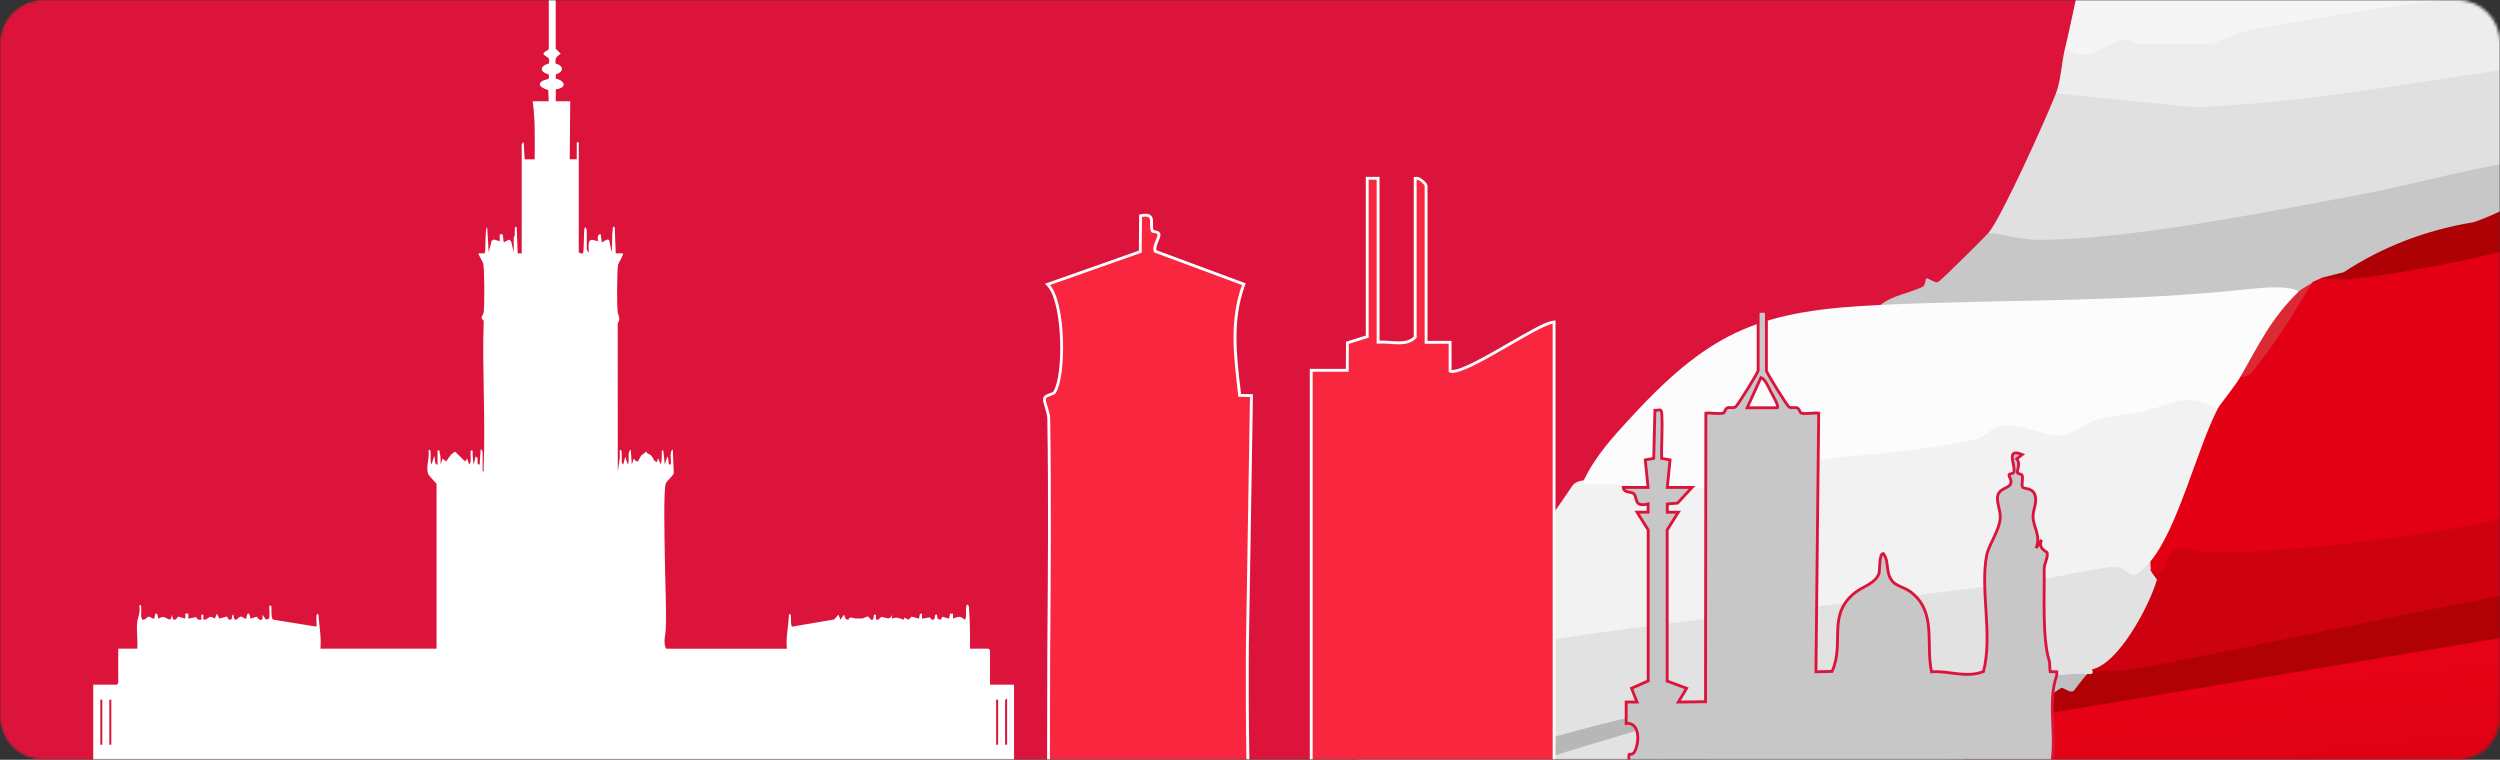 <svg width="872" height="265" viewBox="0 0 872 265" fill="none" xmlns="http://www.w3.org/2000/svg">
<rect x="0" y="0" width="872" height="265" fill="#333333" stroke="none"/>
<mask id="mask0_1_303" style="mask-type:luminance" maskUnits="userSpaceOnUse" x="0" y="0" width="872" height="265">
<path d="M857.09 0H14.91C6.675 0 0 6.675 0 14.91V250.09C0 258.325 6.675 265 14.91 265H857.09C865.325 265 872 258.325 872 250.09V14.91C872 6.675 865.325 0 857.09 0Z" fill="white"/>
</mask>
<g mask="url(#mask0_1_303)">
<path d="M857.09 0H14.91C6.675 0 0 6.675 0 14.91V250.09C0 258.325 6.675 265 14.91 265H857.09C865.325 265 872 258.325 872 250.09V14.91C872 6.675 865.325 0 857.09 0Z" fill="#DC143C"/>
<path d="M910.07 216.22C908.01 217.22 906.07 220.27 902.24 219.39L903.82 222.48C899.05 221.52 897.69 226.06 894.75 228.75C866 255.05 850.25 294.53 830.65 329.01C807.4 369.92 778.11 413.04 743.11 445.44C741.17 447.24 739.02 448.69 736.71 449.96C731.84 444.67 730.11 437.22 724.82 432.17C721.85 429.33 707.24 421.2 706.39 419.99C696.55 405.96 674.12 393.77 657.54 383.03C644.9 374.85 621.83 357.35 608.89 352.76C612.88 343.39 622.18 331.48 630.85 327.65C638.92 310.49 654.63 293.56 670.07 282.13C673.26 269.86 685.04 257.54 696.74 252.31C697.24 247.87 700.57 247.04 703.01 250.74L717.03 245.22C780.7 234.6 844.24 224.01 907.66 213.43L910.07 216.21V216.22Z" fill="url(#paint0_linear_1_303)"/>
<path d="M1084.19 35.73C1082.24 41.56 1076.62 43.07 1072.41 46.77C1045.9 70.09 1035.03 117.7 1018.14 150.58C1016 154.74 1010.71 163.24 1008.01 167.46C1006.25 170.21 1003.17 175.23 999.48 175.41C996.27 177.55 995.09 175.41 996.15 171.8C1006.77 157.28 999.48 156.12 974.3 168.3C957.2 168.49 940.83 170.89 925.19 175.49C917.74 173.84 910.35 172.26 903.02 170.75C891.91 178.54 882.96 181.71 869.67 184.75C834.09 192.89 795.13 196.59 759.32 194.9C758.56 201.24 750.57 207.27 750.06 198.94C748.89 198.49 748.89 197.44 750.06 195.8L748.93 192.14C756.94 176.41 763.85 160.13 769.67 143.3L773.59 142.43C769.21 139.95 777.2 129.86 781.43 131.44C789.6 120.56 797.96 109.58 806.53 98.48C805.71 94.21 806.38 94.17 809.67 96.91C851.65 89.1 893.66 79.84 935.72 69.15L939.87 70.23C962.82 60.14 989.55 51.78 1014.38 46.76C1018.78 45.87 1023.29 46.15 1027.72 46.69L1030.61 42.72C1039.18 39.53 1050.37 36.85 1059.42 34.91C1065.84 33.53 1079.92 31.77 1084.2 35.7L1084.19 35.73Z" fill="#E30014"/>
<path d="M999.48 175.41C993.49 187.47 989.43 188.1 979.09 194.24C902.31 205.66 821.59 220.01 744.11 236.58C737.01 238.67 732.2 237.63 729.68 233.48C736.14 226.75 747.79 207.94 750.07 198.95C755.45 202.86 755.41 194.01 757.36 192.55C761.36 189.56 766.8 192.71 771.18 192.75C798 192.99 864.16 185.71 888.15 176.24C893.08 174.3 896.86 168.19 903.16 167.59C910.19 166.92 918.14 172.68 924.95 172.38C929.34 172.18 932.65 169.06 936.66 168.27C951.26 165.41 964.48 168.67 977.89 164C987.61 160.61 995.12 150.1 1005.72 162.18C1006.14 163.99 1000.26 170.26 999.04 172.86C998.16 174.73 999.54 175.29 999.48 175.4V175.41Z" fill="#CE0111"/>
<path d="M979.09 194.24C953.7 209.32 935.08 204.11 910.07 216.21L703.01 250.74C702.32 249.68 701.71 248.05 702.46 247.46C710.8 240.9 717.92 237.5 728.11 235.05C728.65 234.55 729.17 234.01 729.68 233.48C734.01 234.89 741.39 233.93 745.78 233.11C815.49 220.21 885.28 202.31 956.19 195.64C963.93 194.91 970.26 190.41 979.1 194.24H979.09Z" fill="#B20106"/>
<path d="M930.46 45.14L935.38 45.7C942.72 41.33 945.29 43.77 949.57 49.68C970.31 55.6 960.92 64.01 944.74 66.75L939.88 70.25C901.46 80.22 858.17 93.37 818.85 97.47C815.73 97.8 812.78 96.99 809.68 96.93C815.42 92.65 823.54 86.44 829.12 84.14C855.1 73.43 870.49 78.99 889.68 54.55C890.34 53.71 891.64 53.1 892.82 51.41C904.98 50.83 918.56 47.79 930.47 45.13L930.46 45.14Z" fill="#AD0105"/>
<path d="M773.6 142.45C766.33 156.48 759.64 184.39 750.07 195.81C747.35 204.94 744.51 204.33 737.13 200.85C661.86 211.54 585.81 221.31 508.96 230.14L506.93 227.2C507.88 225.04 514.38 213.78 515.03 213.32C515.4 213.06 517.27 214.67 517.65 214.4L548.62 169.19C549.63 168.1 550.98 167.66 552.42 167.56C562.02 165.36 572.45 165.37 583.73 167.58C592.63 167.26 601.41 164.85 610.09 160.33C636.45 157.51 662.7 154.08 688.83 150.03C697.4 144.95 707.58 144.5 719.37 148.69C730.15 143.96 755.83 135.47 767.12 136.87C770.59 137.3 774.35 138.36 773.59 142.45H773.6Z" fill="#F2F2F3"/>
<path d="M801.83 101.64C796.34 111.7 789.37 122.83 781.44 131.46C779.57 134.72 774.3 141.08 773.6 142.45C761.63 136.54 757.17 141.39 747.3 143.6C742.1 144.76 736.6 144.88 731.26 146.39C727.31 147.51 723.51 151.43 719.34 151.85C712.75 152.5 705.75 147.28 697.6 148.79C694.33 149.39 692.43 152.42 689.36 153.12C665.55 158.58 636.26 159.07 611.62 163.23C605.16 164.32 597.41 170.03 590.66 170.65C580.44 171.58 566.95 168.11 554.63 169.01C552 169.2 552.56 167.56 552.42 167.57C556.58 158.81 563.11 151.81 569.63 144.77C597.4 114.79 614.83 108.24 655.95 106.36C662.25 104.38 668.78 103.04 675.38 102.5C714.26 102.32 752.88 100.54 791.23 97.14C798.13 96.06 801.67 97.56 801.84 101.65L801.83 101.64Z" fill="#FCFCFD"/>
<path d="M910.07 20.03L910.81 24.43C907.46 32.71 900.28 47.86 892.81 51.42C895.68 54.96 893.51 56.78 889.67 54.56L883.33 58.37C841.94 68.89 794.02 77.87 751.71 83.44C737.48 85.32 723.27 86.87 708.97 86.71C704.45 86.66 694.51 85.89 693.58 81.24C698.17 75.8 713.94 40.79 717.11 32.59L718.84 29.61C749.88 33.22 780.32 36.46 812.94 30.02L899.82 17.74C902.88 17.85 905.77 18.63 908.49 20.04C909.01 19.16 909.54 19.16 910.06 20.04L910.07 20.03Z" fill="#E0E0E1"/>
<path d="M696.73 252.32C687.22 261.63 678.58 271.91 670.06 282.14L659.31 289.07C608.55 300.58 555.13 309.44 503.51 310.38L492.57 314.47C479.64 311.35 466.65 308.42 453.58 305.68C449.27 304.31 439.73 303.2 436.32 300.97C437.29 297.65 440.48 297.97 443.17 297.46C506.33 285.68 581.44 258.79 644.95 253.88C660.57 250.78 676.63 249.39 693.15 249.72L696.71 252.31L696.73 252.32Z" fill="#F8F7F8"/>
<path d="M928.9 -38.04C926.38 -26.68 923.18 -20.32 919.49 -9.79L916.06 -5.68C871.95 0.01 827.7 6.6 783.34 14.08C778.09 17.09 774.06 17.51 771.26 15.33C768.67 20.47 749.2 20.25 746.16 15.33C740.95 17.65 733.65 20.05 727.11 22.16C722.85 22.11 719.81 21.74 720.28 16.9C722.93 6.02 724.8 -5.44 728.12 -16.06C731.76 -14.28 735.59 -14.21 739.62 -15.86L756.58 -14.63C805.88 -26.27 859.65 -33.53 910.12 -34.82L919.45 -39.59C923.45 -41.35 927.09 -42.76 928.9 -38.03V-38.04Z" fill="#F5F5F6"/>
<path d="M908.5 20.03C862.88 24.12 812.97 35.91 764.89 37.35L717.13 32.58C718.83 28.18 719.1 21.69 720.27 16.89C728.79 22.6 733.19 15.27 740.31 13.98C743.77 13.35 745.33 15.32 746.15 15.32H771.25C771.86 15.32 779.23 11.73 782.63 11.02C817.88 3.63 855.83 -0.47 892.02 -5.09C901.16 -6.26 910.59 -7.31 919.48 -9.79C916.03 0.04 914 10.9 908.5 20.03Z" fill="#EDEDEE"/>
<path d="M889.68 54.56C889.68 66.02 873.05 73.92 862.89 77.49C846.09 80.26 830.97 86.08 817.52 94.93L809.67 96.93C808.79 97.58 807.3 97.85 806.53 98.5C805.01 100.87 803.44 101.92 801.82 101.64C798.51 99.53 789.56 100.28 785.64 100.71C740.86 105.56 700.39 104.32 655.94 106.35C660.15 102.97 665.84 102.31 670.56 100.08C671.59 99.59 671.63 97.24 671.83 97.17C672.77 96.81 674.84 98.98 676.06 98.34C677.15 97.76 692.78 82.2 693.59 81.24C698.84 81.73 705.07 83.56 710.17 83.61C740.63 83.92 788.45 74.33 819.72 68.55C843.18 64.22 865.9 57.27 889.67 54.55L889.68 54.56Z" fill="#C7C7C8"/>
<path d="M781.44 131.47C787.81 120.36 792.13 111.01 801.83 101.65C803.04 100.48 805.17 99.66 806.54 98.51C800.88 108 794.3 118.68 787.47 127.3C785.72 129.51 784.79 131.51 781.44 131.47Z" fill="#DC2A35"/>
<path d="M750.07 198.95L752.35 202.21C749.7 211.24 739 231.55 729.68 233.48C730.36 234.85 729.77 235.32 728.11 235.05L723.07 238.04C697.05 243.28 671.01 248.56 644.97 253.88L637.46 257.71C581.57 266.77 526.29 279.08 471.64 294.65C459.9 297.47 447.76 300.29 436.35 300.96C429.59 296.53 438.56 295.62 441.94 293.17C455.05 283.66 483.13 255.53 493.52 242.84C497.41 238.08 500.81 228.64 506.95 227.2C508.87 226.75 517.13 227.06 521.08 226.38C585.2 215.32 646.56 211.09 710.29 202.28C718.24 201.18 730.96 198.26 737.04 197.72C743.12 197.18 742.15 205.3 750.1 195.81C749.95 196.81 750.32 198.08 750.1 198.95H750.07Z" fill="#E2E2E3"/>
<path d="M728.11 235.05C726.62 236.42 723.47 240.97 723.11 241.12C721.68 241.7 719.86 239.65 718.9 240.01C717.94 240.37 705.37 249.7 703.01 250.75C701.5 251.42 698.53 251.97 696.74 252.32C682.07 255.18 660.72 252.67 644.97 253.89L657.1 248.33C667.08 245.15 677.91 244.57 687.62 242.56C701.17 239.76 714.12 234.44 728.11 235.06V235.05Z" fill="#BFBEC1"/>
<path d="M638.69 236.64C634.37 242.5 621.86 240.27 616.16 241.44C605.37 243.66 583.13 251.28 571.14 254.79C538.8 264.25 506.61 274.96 474 283.71C473.13 279.39 475.1 281.02 477.17 279.91C487.41 274.39 510.53 266.67 520.67 263.42C559.13 251.08 598.84 242.82 638.69 236.65V236.64Z" fill="#B7B7B8"/>
<path d="M191.39 35.29L191.23 31.44C189.63 30.92 186.72 29.68 189.32 28.17C190.66 27.39 191.92 28.25 191.33 25.93C188.14 25.09 188.18 23.01 191.41 22.17C191.89 20.46 191.31 20.15 190.26 19.5C188.22 18.24 191.31 17.85 191.42 16.99V-8.88C190.09 -10.94 191.31 -11.02 191.39 -11.36C191.55 -12.01 191.23 -14.47 191.39 -14.62C191.9 -14.57 192.48 -14.7 192.97 -14.64C193.86 -14.53 194.13 -11.54 194.15 -10.56C194.16 -9.87 193.82 -9.23 193.82 -8.52C193.87 -0.02 193.82 8.48 193.83 16.98L195.57 18.72C194.16 19.8 193.49 20.15 193.81 22.17C196.73 22.93 196.74 25.05 193.89 25.93L193.81 27.41C197.24 28.19 197.82 30.66 193.87 31.15L193.84 35.31H198.9L198.72 55.56H201.17V49.62H201.87V87.85C201.87 88.21 202.97 88.57 203.26 88.37C203.88 87.96 203.44 80.68 203.97 79.3C204.32 79.15 204.66 80.11 204.66 80.17V86.8C204.66 86.87 204.99 88.16 205.35 88.02C205.38 84.89 204.62 82.62 208.49 84.18C208.69 83.97 207.96 81.51 209.54 81.74L209.89 84.53C210.03 84.71 212.01 82.89 212.5 83.83L213.37 88.01C213.61 85.47 213.4 82.26 213.72 79.8C213.78 79.32 213.98 78.71 214.42 79.28L214.77 88.36H217.21C217.68 88.81 215.8 91.52 215.63 92.19C215.16 94.03 215.14 106.64 215.45 108.8C215.69 110.48 216.56 110.71 215.45 112.95L215.48 164.47L216.17 159.76V157.15C217.14 155.89 216.83 160.16 216.85 160.48C216.89 161.08 216.81 161.63 217.39 162.03L218.09 159.24L218.96 162.03C219.84 160.43 218.53 157.91 220.01 156.8L220.37 162.03L221.07 159.94L221.73 160.76L222.46 160.98L223.68 158.87L225.43 157.49C225.72 158.45 226.57 158.28 227.16 158.91C227.68 159.46 227.95 160.58 228.61 160.95C229.83 161.62 229.02 159.93 229.62 159.95L230.49 162.04C230.86 160.81 230.77 159.62 230.84 158.37C230.87 157.9 230.54 156.92 231.36 157.15L231.89 162.04L232.76 159.25C233.4 159.58 232.86 162.33 233.8 162.05C234.47 161.85 233.22 157.29 234.67 156.81L235.01 165.01C234.83 165.93 232.8 167.5 232.27 168.56C231.35 170.41 231.83 188.96 231.86 192.61C231.93 201.32 232.46 210.28 232.24 219.14C232.19 221.34 231.14 224.3 232.4 226.28H274.47C274.05 222.21 275.05 218.39 275.17 214.41C275.59 213.86 275.81 214.41 275.87 214.92C276.01 216.11 275.67 217.38 276.22 218.59L290.97 216.07L292.44 214.4L293.14 216.14L294.36 214.4L295.04 215.99L295.93 216.16C296.3 214.74 297.52 215.72 298.46 215.71C299.22 215.7 300.2 215.75 300.76 215.72C301.36 215.7 302.23 214.96 302.87 215.07C303.05 215.1 304.6 218.09 304.84 214.4C306.3 214.02 304.84 216.39 306.06 216.15C306.67 216.19 307.02 215.27 307.44 215.22C308.45 215.1 310.76 216.73 310.95 214.39L311.13 215.79C312.78 215.12 313.62 215.56 315.13 216.16L315.49 215.43L316.89 216.16L317.99 215.07L320.54 215.79C320.81 215.17 320.54 213.77 321.59 214.05V215.79C322.49 215.77 323.3 215.35 324.22 215.4C324.94 215.44 324.56 216.45 325.6 216.14C326.53 215.72 325.57 214.08 326.82 214.39L326.99 215.79L328.04 216.15L328.78 215.11L331.01 215.78L331.38 214.04H332.41V215.78C334.16 215.11 334.88 214.68 336.42 216.12C337.51 216.06 336.38 210.9 337.47 210.9C338.1 211.32 337.97 211.82 338.01 212.45C338.33 217.05 338.41 221.64 338.34 226.26H344.8L345.32 226.78V238.82H353.7V265H32.52V238.82H40.72L41.24 238.3V226.26H47.87C48.13 223.32 47.53 219.86 47.86 217C48.06 215.25 49.1 213.37 48.57 211.25C49.01 210.67 49.21 211.28 49.27 211.77C49.39 212.72 48.87 215.86 49.8 216.14C50.73 216.42 51.12 215.11 51.88 215.09C52.55 215.07 53.08 215.89 53.81 215.79L54.17 214.05C55.21 213.77 54.94 215.17 55.22 215.79C57.47 214.52 57.47 215.7 59.4 216.14L60.1 214.39C59.95 216.37 61.15 216.86 62.08 215.06L64.64 215.78V214.03H65.69V215.78L68.49 215.25C68.83 216.25 69.2 216.23 70.23 216.13C70.49 215.89 69.64 214 70.93 214.38V216.13C72.98 216.34 72.45 214.12 74.94 215.78L75.65 214.03L76.52 215.78L79.08 215.05C79.49 215.14 79.35 216.39 80.53 216.12C81.23 215.96 80.6 214.41 81.4 214.38C81.86 217.96 82.97 215.1 84.01 215.08C84.67 215.06 85.21 215.88 85.94 215.78C86.17 213.31 87.06 213.41 87.34 215.78L89.57 215.1C90.53 216.74 91.95 216.75 91.53 214.38L92.75 216.12L93.8 215.78C94.17 215.24 93.94 213.28 93.97 212.45C93.99 211.98 93.68 211 94.49 211.23C94.94 211.36 94.3 215.44 95.25 216.13L110.37 218.57C110.5 218.44 110.29 215.56 110.37 214.9C110.44 214.39 110.64 213.81 111.07 214.38C111.36 218.33 112.11 222.22 111.77 226.25H152.27V168.82C152.27 168.59 149.65 166.04 149.39 165.41C148.42 163.03 149.9 159.67 149.48 157.12C149.91 156.56 150.11 157.12 150.18 157.64C150.36 159.07 149.9 160.61 150.53 162.01L151.4 159.22C151.93 159.22 151.33 162.34 152.62 162.02V157.13C153.62 156.97 153.2 157.34 153.37 157.94C153.75 159.32 153.7 160.61 153.68 162.02L154.38 159.93L155.6 160.97C156.59 159.67 157.19 158.31 158.75 157.55L162.24 160.97L162.93 159.93L163.63 162.02C164.75 161.36 163.73 157.3 164.33 157.13C165.16 156.89 164.81 157.89 164.85 158.36C164.94 159.59 164.98 160.81 165.21 162.02L165.91 159.23C167.36 159.61 165.78 162.28 167.3 162.02L167.65 156.79C168 156.64 168.34 157.6 168.34 157.66V164.47C168.95 164.55 168.67 163.68 168.69 163.25C169.39 146.3 168.14 128.9 168.72 111.9C167.22 110.59 168.51 110.2 168.72 108.8C169.03 106.59 169.02 93.71 168.54 91.84C168.39 91.25 166.65 88.64 166.96 88.36H169.05C169.55 87.24 169.1 79.25 169.93 79.28L170.46 88.01L171.48 83.97L172.32 83.53L174.3 84.17V81.73H175.35L175.7 84.53L177.62 83.57L178.29 84.21L179.19 88.03V82.97C179.19 82.86 179.5 82.37 179.55 81.94C179.58 81.64 179.32 78.11 180.23 79.31L180.58 88.39H181.97V50.51C181.97 50.45 182.31 49.49 182.66 49.64L183.01 55.57H186.5C186.48 48.8 186.76 42.03 185.8 35.32H191.39V35.29ZM351.28 259.76V243.7C351.05 243.67 350.58 244.16 350.58 244.22V259.76H351.28ZM35.69 244.05H34.99V259.76H35.69V244.05ZM38.83 244.05H38.13V259.76H38.83V244.05ZM348.14 244.05H347.44V259.76H348.14V244.05Z" fill="white"/>
<path d="M365.82 292.24C365.67 284.05 365.73 237.37 365.8 228.4L365.82 225.59C366.02 199.48 366.24 172.47 365.81 146.09C365.79 144.74 365.27 143.08 364.86 141.75C364.5 140.6 364.24 139.77 364.3 139.24C364.39 138.3 365.42 137.95 366.32 137.63C366.94 137.42 367.63 137.17 367.85 136.81C371.41 131.02 371.5 106.15 365.87 99.75L365.38 99.19L397.74 87.77L397.83 75.28L398.23 75.2C398.76 75.09 399.21 75.04 399.6 75.04C400.3 75.04 400.81 75.21 401.15 75.57C401.71 76.15 401.69 77.04 401.66 77.98C401.63 78.85 401.6 79.84 402.02 80.69C402.08 80.69 402.46 80.76 402.69 80.8C403.36 80.92 404.28 81.09 404.24 81.88C404.21 82.46 403.92 83.15 403.59 83.95C403.05 85.24 402.45 86.69 403 87.65L433.84 99.1L433.67 99.57C429.34 111.55 430.72 123.45 432.19 136.04L432.4 137.89L436.5 137.98L435.09 224.97C435.09 225.28 434.73 256.23 435.88 290.38L435.9 290.88L365.83 292.74V292.24H365.82Z" fill="#F9263F"/>
<path d="M399.6 75.55C402.33 75.55 400.4 78.54 401.57 80.92C401.8 81.39 403.78 81.23 403.74 81.87C403.67 83.33 401.39 86.28 402.67 88.08L433.2 99.42C428.57 112.25 430.43 125.12 431.95 138.39L435.99 138.48L434.59 224.97C434.59 224.97 434.22 255.84 435.38 290.4L366.31 292.23C366.15 283.9 366.22 236.73 366.29 228.4C366.5 201.3 366.74 173.42 366.3 146.08C366.26 143.58 364.68 140.3 364.78 139.28C364.89 138.12 367.59 138.16 368.26 137.07C372.04 130.93 371.81 105.76 366.23 99.41L398.23 88.12L398.32 75.69C398.83 75.59 399.25 75.54 399.59 75.54M399.6 74.55C399.18 74.55 398.7 74.61 398.13 74.72L397.33 74.88V75.69L397.24 87.42L365.91 98.47L364.51 98.96L365.49 100.07C370.57 105.84 371.13 130.51 367.42 136.54C367.29 136.75 366.58 137 366.15 137.15C365.16 137.5 363.92 137.93 363.8 139.18C363.74 139.79 363.97 140.57 364.38 141.89C364.78 143.19 365.29 144.81 365.31 146.09C365.74 172.48 365.52 199.49 365.32 225.61L365.3 228.39C365.23 237.37 365.17 284.08 365.32 292.25L365.34 293.26L366.35 293.23L435.42 291.4L436.43 291.37L436.4 290.36C435.26 256.22 435.61 225.28 435.61 224.97L437.01 138.49L437.03 137.5L436.04 137.48L432.87 137.41L432.71 135.99C431.25 123.46 429.88 111.63 434.17 99.76L434.51 98.83L433.58 98.49L403.39 87.28C403.1 86.5 403.64 85.22 404.08 84.17C404.43 83.33 404.74 82.6 404.77 81.93C404.83 80.7 403.51 80.46 402.81 80.33C402.69 80.31 402.52 80.28 402.39 80.25C402.13 79.56 402.16 78.78 402.18 78.02C402.21 77.01 402.24 75.97 401.53 75.24C401.08 74.78 400.46 74.56 399.62 74.56L399.6 74.55Z" fill="white"/>
<path d="M455.4 367.33L455.79 353.84C456.3 336.13 456.83 317.83 457.11 299.85V299.36H457.36V129.15H469.93L469.98 119.57L476.89 117.42V62.18H480.68V119.34C481.03 119.32 481.4 119.3 481.81 119.3C482.79 119.3 483.82 119.37 484.81 119.44C485.8 119.51 486.83 119.58 487.81 119.58C490.6 119.58 492.36 118.99 493.63 117.6V62.24L494.1 62.19H494.2C495.29 62.19 497.42 64.17 497.42 64.78V119.39H505.8V129.41C505.98 129.51 506.24 129.56 506.57 129.56C510 129.56 518.85 124.44 526.66 119.93C533.27 116.11 538.99 112.8 541.5 112.42L542.08 112.33V334.07L546.83 332.64V367.34H455.41L455.4 367.33Z" fill="#F9263F"/>
<path d="M494.2 62.68C495.13 62.68 496.92 64.54 496.92 64.78V119.89H505.3V129.66C505.58 129.93 506.01 130.06 506.57 130.06C512.96 130.06 536.11 113.74 541.57 112.92V334.75L546.32 333.32V366.84H455.92C456.55 344.5 457.26 322.17 457.61 299.87H457.86V129.66H470.42L470.47 119.95L477.39 117.8V62.69H480.18V119.89C480.71 119.83 481.25 119.81 481.81 119.81C483.74 119.81 485.83 120.09 487.81 120.09C490.24 120.09 492.51 119.67 494.13 117.8V62.69C494.13 62.69 494.18 62.69 494.2 62.69M494.2 61.68C494.14 61.68 494.07 61.68 494.01 61.69L493.12 61.79V117.4C491.95 118.57 490.33 119.08 487.8 119.08C486.84 119.08 485.82 119.01 484.84 118.94C483.84 118.87 482.8 118.8 481.81 118.8C481.59 118.8 481.38 118.8 481.18 118.81V61.68H476.39V117.05L470.18 118.98L469.48 119.2V119.93L469.43 128.65H457.86H456.86V298.86H456.63L456.61 299.85C456.32 317.84 455.8 336.17 455.29 353.9C455.17 358.2 455.04 362.51 454.92 366.81L454.89 367.84H547.32V331.97L546.03 332.36L542.56 333.41V111.76L541.41 111.93C538.81 112.32 533.06 115.65 526.4 119.5C519.03 123.76 509.85 129.07 506.56 129.07C506.45 129.07 506.36 129.07 506.29 129.05V119.89V118.89H505.29H497.91V64.78C497.91 63.85 495.51 61.68 494.19 61.68H494.2Z" fill="white"/>
<path d="M568.15 263.15V278.5L567.24 277.74V291.93H717.39V265.84L715.86 264.62C717.09 255.31 714.23 244.31 717.39 235.59V234.34L715.09 234.28C714.83 232.96 715.13 231.63 714.72 230.3C712.31 222.38 713.14 207.58 713.01 198.4C712.99 196.6 714.4 194.54 714.05 192.76C713.98 192.42 710.65 191.39 712.09 188.29L710.19 191.16C711.99 186.75 709.13 183.91 709.12 180.14C709.12 177.9 710.28 176.07 710 173.63C709.56 169.82 706 170.71 705.5 169.94C704.99 169.15 705.66 167.16 705.37 165.92C705.18 165.13 703.72 165.4 703.64 164.8C703.52 163.91 704.85 161.67 703.43 160.04L705.37 158.55C699.34 156.07 703.12 162.23 702.44 164.65C702.23 165.38 700.72 165.14 700.73 165.69C700.75 166.59 702.03 167.58 701.13 169.08C700.46 170.19 697.52 170.5 696.88 172.64C696.17 175.04 697.93 178 697.67 180.96C697.3 185.14 693.63 190.17 692.96 193.6C690.61 205.56 695.13 221.69 691.84 234.23C685.65 236.64 680.04 233.87 673.72 234.33C671.62 224.38 675.6 213.5 666.51 206.51C664.55 205 661.53 204.38 660.23 202.92C657.42 199.76 659.14 195.98 656.91 193.08C655.36 193.05 655.76 198.81 655.39 199.98C654.32 203.39 649.75 204.64 647.32 206.5C636.98 214.42 643.58 224.16 639.02 234.19L633.4 234.32L634.36 144.11C632.44 143.89 630.12 144.52 628.31 144.09C627.7 143.94 627.82 142.75 626.86 142.27C626.25 141.96 624.87 142.45 624.04 141.98C623.38 141.61 616.12 129.99 616.12 129.24V108.61H613.24V129.24C613.24 129.99 605.97 141.61 605.32 141.98C604.49 142.44 603.12 141.96 602.5 142.27C601.55 142.75 601.67 143.95 601.05 144.09C599.24 144.53 596.92 143.9 595 144.11L594.89 244.77L585.41 244.87L588.29 240.09L581.51 237.55V184.84L585.4 178.66H581.55V175.77L585.13 175.48L590.19 170.01H581.55L582.51 160.41L579.57 159.88C579.48 154.79 579.91 149.62 579.64 144.54C579.53 142.36 579.13 143.14 577.24 143.12L576.82 159.88L573.87 160.41L574.84 170.01H566.2C566.46 172.06 568.87 171.39 569.8 172.16C571.35 173.44 569.58 177.05 574.85 175.77V178.64L571 178.65L574.89 184.83V237.5L569.08 240.08L570.99 244.86H567.21V252.32C572.11 251.82 571.93 259.25 570.01 262.4C569.38 263.43 568.12 262.99 568.12 263.09L568.15 263.15ZM614.23 131.68C615.64 132.2 616.9 135.1 617.59 136.46C618.12 137.51 620.58 141.67 619.97 142.22H609.42L614.23 131.68Z" fill="#C7C7C8" stroke="#DC143C" stroke-miterlimit="10"/>
</g>
<defs>
<linearGradient id="paint0_linear_1_303" x1="751.823" y1="233.616" x2="772.264" y2="436.68" gradientUnits="userSpaceOnUse">
<stop stop-color="#E90216"/>
<stop offset="1" stop-color="#B6020D"/>
</linearGradient>
</defs>
</svg>
